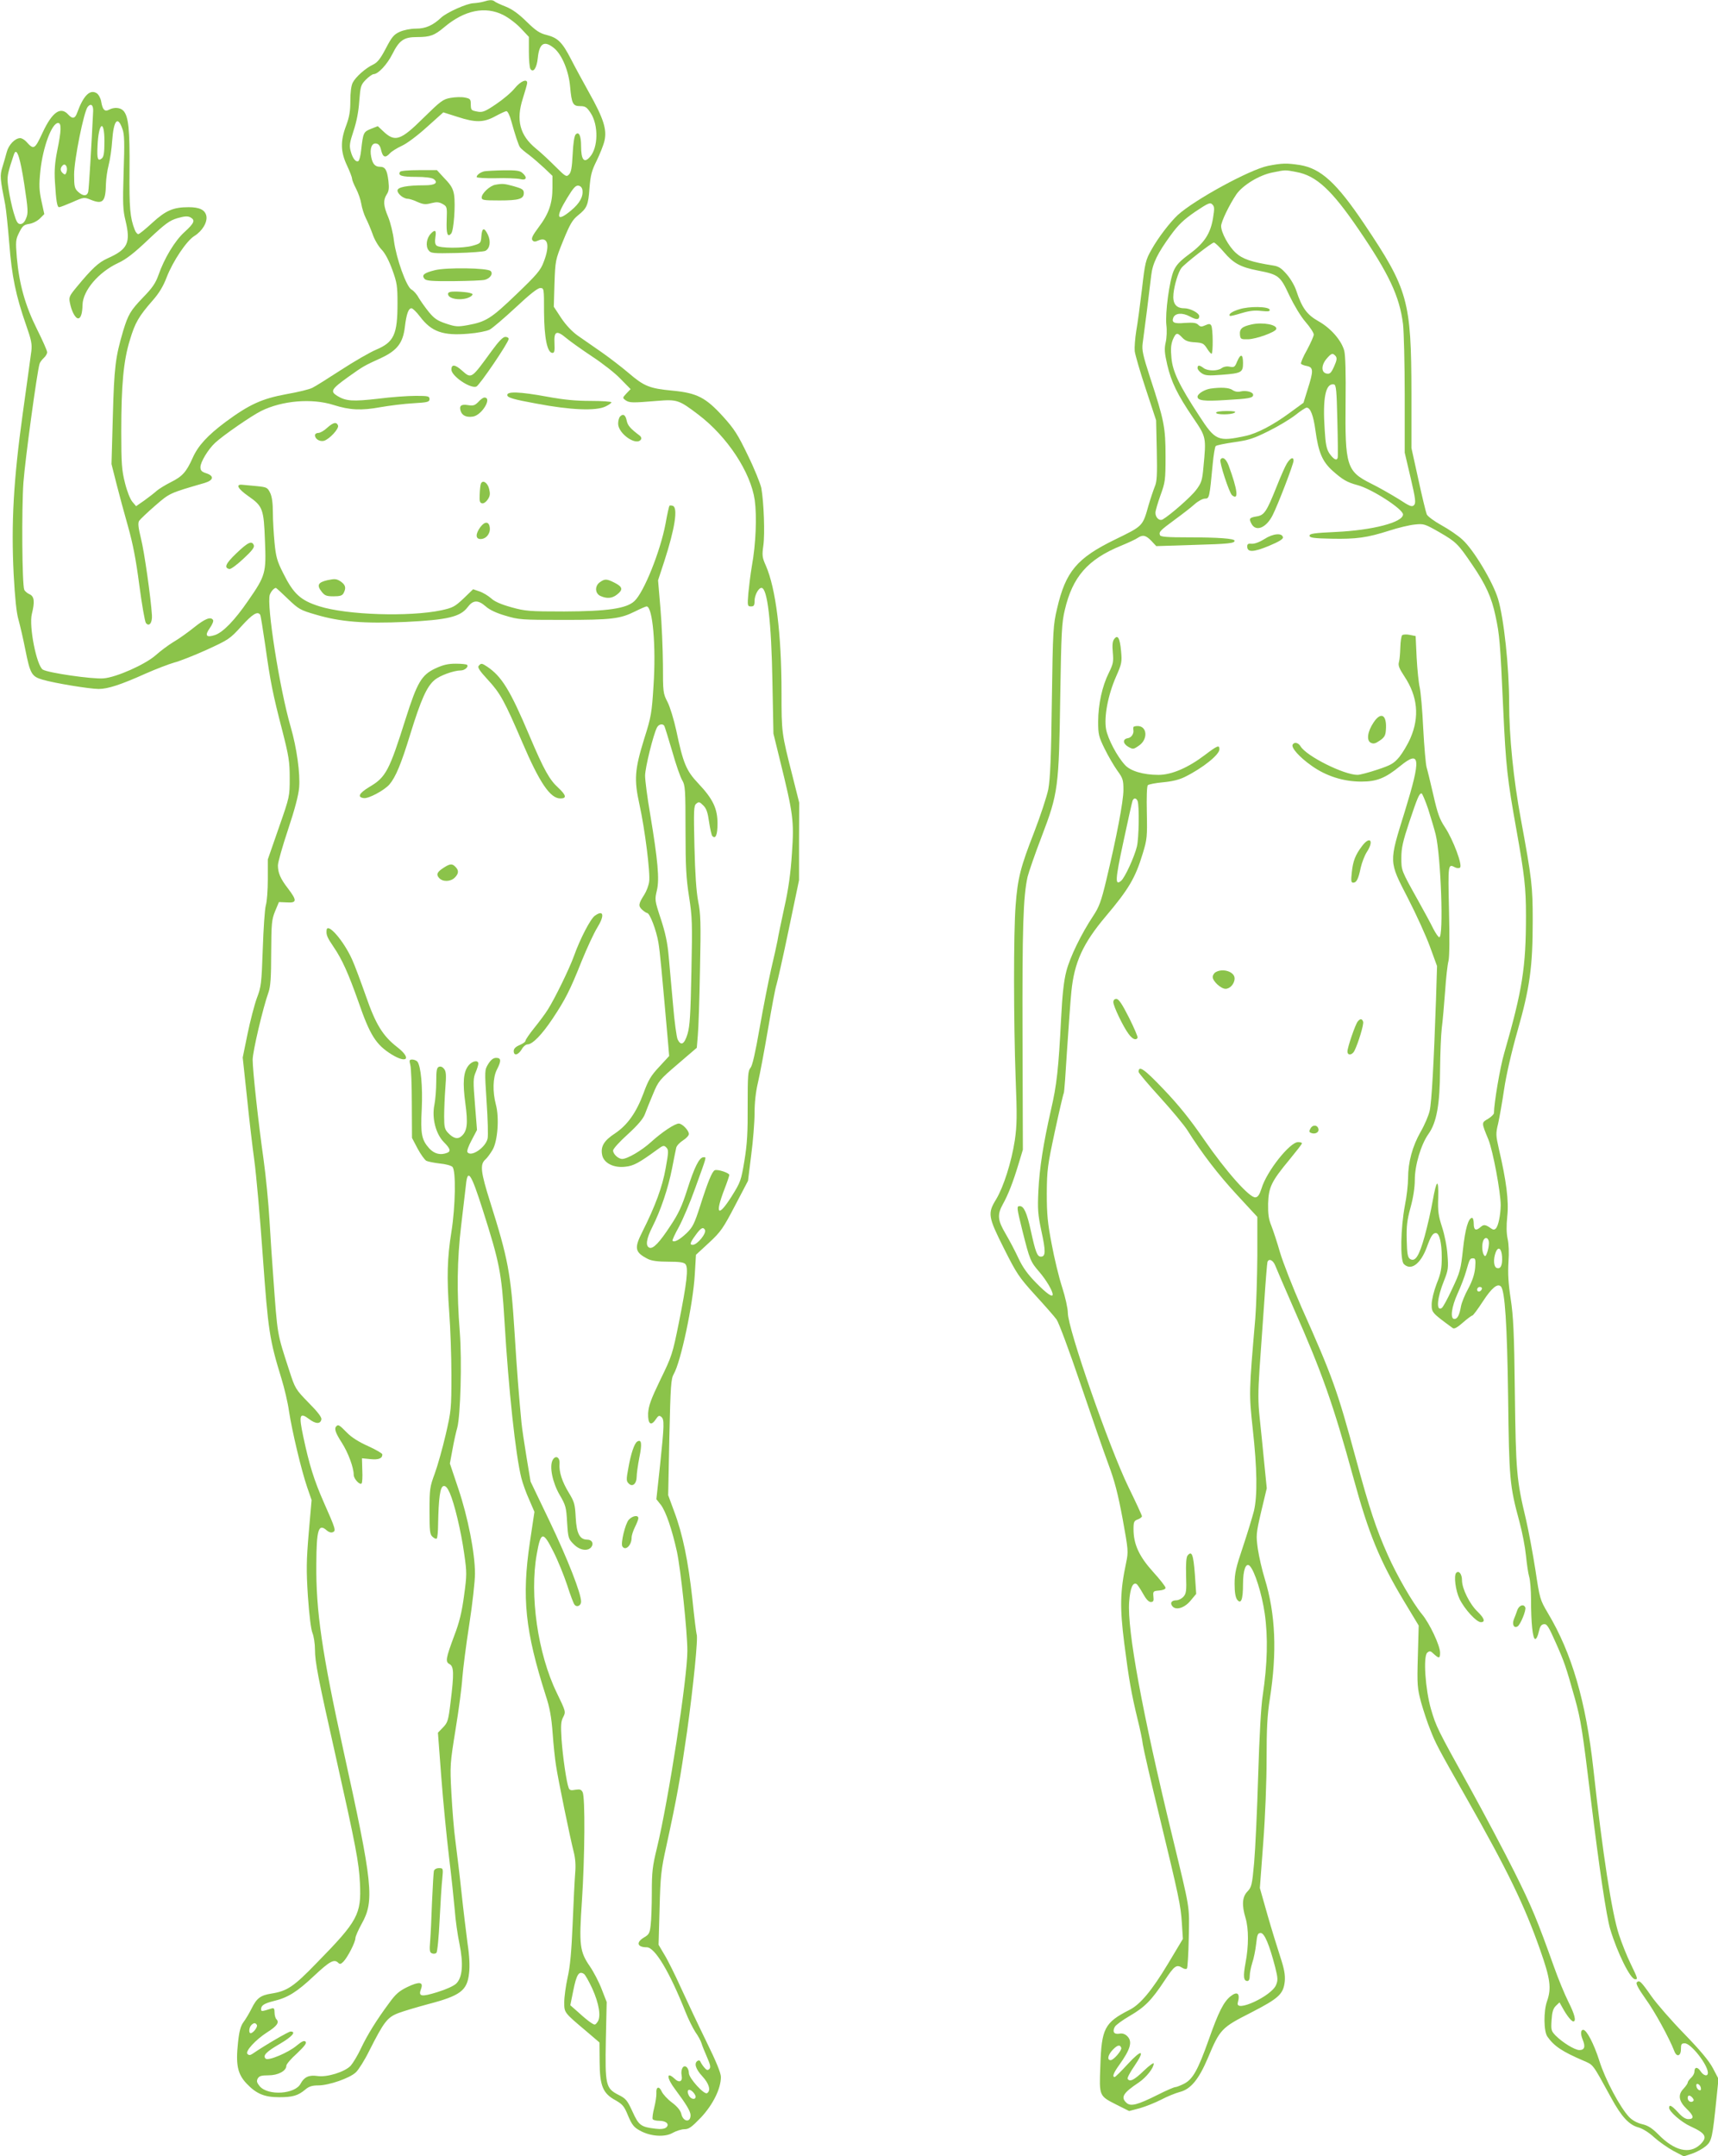<?xml version="1.0" standalone="no"?>
<!DOCTYPE svg PUBLIC "-//W3C//DTD SVG 20010904//EN"
 "http://www.w3.org/TR/2001/REC-SVG-20010904/DTD/svg10.dtd">
<svg version="1.0" xmlns="http://www.w3.org/2000/svg"
 width="1020pt" height="1280pt" viewBox="0 0 1020 1280"
 preserveAspectRatio="xMidYMid meet">
<g transform="translate(0,1280) scale(0.1,-0.1)"
fill="#8bc34a" stroke="none">
<path d="M2870 12790 c-14 -4 -40 -8 -58 -9 -40 -1 -158 -54 -192 -85 -50 -47
-93 -66 -150 -66 -32 0 -72 -8 -97 -19 -35 -16 -47 -31 -82 -98 -32 -61 -49
-83 -75 -96 -45 -21 -104 -73 -122 -108 -9 -18 -14 -58 -14 -108 0 -62 -6 -96
-25 -147 -35 -92 -33 -155 5 -236 16 -34 30 -70 30 -78 0 -8 11 -35 24 -60 13
-25 27 -65 31 -90 4 -25 16 -63 27 -85 11 -21 29 -64 40 -94 10 -31 34 -72 52
-91 22 -22 45 -66 65 -121 28 -77 31 -97 31 -200 0 -185 -21 -230 -127 -275
-38 -16 -131 -70 -208 -120 -77 -50 -153 -98 -170 -106 -16 -9 -86 -26 -155
-38 -146 -27 -220 -61 -361 -165 -107 -80 -163 -141 -195 -213 -37 -83 -61
-110 -127 -143 -34 -17 -73 -41 -87 -53 -14 -13 -47 -38 -73 -57 l-49 -34 -22
26 c-13 15 -32 63 -44 112 -19 75 -22 114 -22 304 0 277 13 421 51 544 31 104
53 141 136 236 38 43 63 85 83 138 37 95 118 216 164 244 48 30 79 83 71 120
-8 35 -40 51 -105 51 -91 0 -135 -19 -215 -92 -40 -37 -78 -68 -84 -68 -6 0
-16 12 -21 26 -28 71 -33 130 -31 354 2 241 -6 319 -36 352 -18 20 -55 23 -85
7 -26 -14 -39 -1 -47 47 -3 20 -15 42 -26 50 -40 26 -79 -12 -116 -113 -13
-38 -28 -41 -54 -13 -45 50 -95 15 -152 -107 -47 -101 -52 -104 -97 -54 -11
12 -27 21 -36 21 -31 0 -69 -40 -80 -83 -6 -23 -18 -64 -26 -90 -15 -49 -14
-66 17 -222 5 -27 16 -131 24 -230 15 -195 39 -310 100 -485 31 -88 36 -113
31 -155 -4 -27 -26 -194 -51 -370 -55 -397 -69 -650 -54 -953 8 -143 16 -227
29 -272 10 -36 28 -114 40 -175 29 -146 38 -161 103 -180 72 -21 280 -55 333
-55 54 0 131 25 278 91 61 27 137 56 168 65 32 8 119 42 194 76 131 60 139 65
207 140 66 73 97 92 112 68 3 -5 16 -87 30 -182 30 -214 44 -286 101 -505 39
-153 44 -185 44 -282 0 -109 0 -110 -65 -296 l-65 -187 0 -117 c0 -64 -5 -134
-12 -156 -6 -22 -14 -139 -18 -260 -7 -205 -10 -225 -35 -290 -14 -38 -39
-134 -55 -211 l-29 -142 25 -233 c13 -129 33 -299 44 -379 11 -80 34 -334 50
-565 32 -446 40 -498 111 -729 17 -55 38 -143 45 -195 18 -117 73 -349 108
-451 l26 -75 -17 -194 c-14 -167 -15 -220 -5 -377 8 -113 18 -195 27 -218 8
-19 15 -64 15 -99 0 -73 18 -166 124 -637 118 -527 137 -625 143 -750 9 -184
-13 -224 -255 -471 -139 -144 -177 -169 -272 -184 -63 -10 -86 -27 -116 -88
-14 -28 -36 -65 -49 -82 -16 -22 -25 -53 -32 -122 -14 -129 -3 -185 51 -242
57 -60 105 -81 193 -81 80 0 112 9 155 45 22 19 41 25 77 25 63 0 188 43 224
78 16 15 52 72 79 127 88 174 108 200 175 225 32 12 110 35 173 52 195 51 234
81 245 185 5 40 2 104 -9 175 -8 62 -25 199 -36 303 -11 105 -28 242 -36 305
-9 63 -19 192 -24 285 -9 166 -8 175 25 380 19 116 37 253 40 305 4 52 22 194
41 316 19 122 34 258 34 302 0 123 -42 336 -99 505 l-50 149 15 81 c8 45 21
105 29 132 19 73 28 394 15 565 -19 239 -16 435 8 635 12 99 24 206 28 238 10
104 30 75 101 -148 99 -311 111 -372 128 -655 25 -417 66 -795 100 -933 8 -32
29 -91 47 -130 l31 -72 -27 -180 c-49 -329 -28 -527 94 -910 24 -72 34 -129
41 -223 5 -70 14 -156 20 -192 12 -82 85 -436 105 -513 10 -39 13 -81 9 -125
-3 -37 -10 -171 -15 -299 -7 -166 -15 -258 -30 -322 -11 -50 -20 -116 -20
-147 0 -63 -2 -60 133 -174 l76 -65 1 -115 c1 -143 19 -187 94 -228 42 -24 52
-35 75 -92 23 -54 35 -69 70 -88 62 -35 149 -41 196 -13 20 11 51 21 68 21 27
0 43 12 99 70 71 76 118 171 118 240 0 24 -28 92 -86 210 -47 96 -115 240
-151 319 -36 80 -81 170 -100 200 l-33 56 6 215 c5 195 9 230 40 370 64 294
82 396 123 680 37 266 67 562 57 578 -2 4 -14 97 -25 207 -25 229 -58 389
-109 524 l-35 95 7 344 c7 309 10 347 26 375 42 71 115 416 125 590 l7 118 78
72 c70 65 84 86 154 220 l77 147 19 153 c11 83 20 196 20 249 0 62 7 127 20
181 11 46 38 190 60 319 22 129 44 247 50 262 5 15 38 160 72 324 l62 297 0
230 1 230 -39 155 c-66 260 -66 259 -66 499 0 348 -34 618 -93 753 -22 49 -23
61 -15 119 10 69 3 259 -12 342 -6 27 -41 115 -80 194 -59 123 -81 157 -147
230 -103 113 -154 140 -301 154 -136 13 -168 26 -259 104 -41 35 -114 91 -161
124 -48 33 -111 77 -141 98 -34 24 -71 63 -99 105 l-44 67 4 138 c5 137 5 139
52 255 40 98 55 123 87 149 54 43 62 61 69 164 6 75 13 102 42 160 19 39 41
93 47 120 15 66 -5 131 -92 286 -35 63 -83 151 -106 196 -53 103 -79 128 -144
145 -42 10 -65 25 -120 79 -48 47 -85 74 -125 90 -31 12 -61 26 -66 31 -12 10
-32 9 -66 -2z m118 -79 c32 -16 79 -52 105 -80 l47 -50 0 -88 c0 -48 4 -94 9
-102 17 -26 38 5 44 65 9 89 39 106 98 57 46 -39 86 -135 94 -229 9 -101 17
-114 60 -114 30 0 39 -6 62 -41 47 -72 45 -206 -5 -261 -34 -39 -52 -17 -52
65 0 62 -13 88 -32 69 -8 -8 -15 -52 -18 -117 -4 -79 -9 -109 -22 -121 -15
-16 -21 -12 -80 47 -35 35 -87 84 -117 108 -95 78 -118 168 -77 296 14 44 26
86 26 93 0 27 -40 10 -74 -32 -20 -25 -70 -67 -112 -95 -63 -43 -80 -49 -107
-44 -41 8 -41 8 -42 46 0 28 -4 32 -35 38 -19 4 -57 3 -85 -2 -45 -8 -59 -19
-160 -118 -137 -136 -170 -147 -241 -79 l-31 29 -41 -16 c-44 -18 -46 -22 -58
-128 -3 -31 -11 -60 -16 -63 -15 -9 -35 16 -46 59 -9 32 -6 50 17 120 18 54
30 115 34 177 7 88 9 96 39 127 18 18 39 33 47 33 27 1 79 57 110 118 42 84
69 102 147 102 77 0 103 9 162 59 120 101 243 126 350 72z m-2435 -572 c-10
-204 -25 -459 -29 -476 -6 -29 -31 -29 -61 -1 -20 19 -23 31 -23 102 0 86 58
375 81 402 19 23 34 10 32 -27z m2482 -56 c24 -86 44 -147 53 -158 4 -6 27
-26 52 -44 25 -19 66 -55 93 -80 l47 -45 0 -71 c0 -92 -22 -155 -82 -234 -36
-48 -45 -67 -37 -77 8 -10 16 -10 34 -2 58 26 72 -27 33 -127 -18 -49 -40 -75
-162 -192 -150 -144 -180 -163 -288 -183 -61 -11 -73 -10 -130 9 -51 17 -70
30 -102 69 -21 26 -48 64 -60 84 -11 21 -31 43 -43 49 -30 16 -90 184 -104
289 -5 46 -21 109 -34 141 -29 68 -31 100 -9 135 13 19 15 37 10 81 -8 65 -19
83 -51 83 -28 0 -43 17 -51 58 -10 49 3 84 29 80 15 -2 24 -13 30 -40 10 -42
25 -48 52 -18 10 11 42 31 70 44 30 13 95 62 150 112 l97 87 82 -26 c109 -36
158 -35 227 3 30 16 59 30 66 30 7 0 20 -26 28 -57z m-2308 -49 c12 -31 13
-82 7 -256 -6 -188 -4 -226 11 -287 32 -133 14 -171 -107 -225 -53 -24 -92
-60 -182 -169 -44 -53 -48 -61 -41 -94 9 -49 32 -93 49 -93 16 0 25 30 26 80
2 85 95 194 210 248 48 22 95 58 182 141 101 95 125 112 172 126 42 12 60 13
76 5 31 -17 24 -34 -34 -87 -58 -52 -121 -157 -156 -258 -16 -45 -36 -75 -89
-129 -77 -80 -90 -103 -120 -201 -46 -157 -53 -213 -61 -505 l-8 -285 29 -115
c16 -63 47 -178 69 -255 29 -103 47 -195 67 -348 15 -115 33 -216 39 -225 19
-25 39 0 36 46 -6 99 -45 377 -65 455 -16 65 -19 92 -11 105 6 9 49 50 95 90
88 76 84 74 294 135 53 16 58 41 11 57 -29 9 -36 17 -36 37 0 30 46 106 87
144 47 44 215 160 273 189 125 62 301 77 430 36 98 -31 165 -34 280 -13 52 9
139 20 193 23 87 5 97 8 97 25 0 17 -8 19 -82 19 -46 0 -146 -7 -223 -17 -150
-17 -191 -15 -243 17 -43 27 -35 40 65 112 90 64 93 66 196 113 96 45 130 90
141 186 9 74 21 109 39 109 7 0 30 -22 51 -50 68 -90 137 -114 287 -101 53 4
108 15 126 24 17 9 87 69 155 132 82 77 130 115 145 115 23 0 23 -1 23 -142 1
-153 19 -243 50 -243 12 0 14 12 12 56 -4 73 12 81 70 32 24 -20 93 -69 153
-109 61 -40 137 -99 169 -133 l60 -61 -25 -26 c-23 -25 -24 -26 -5 -40 23 -16
41 -16 186 -4 121 10 131 6 247 -82 171 -130 310 -341 334 -507 13 -96 7 -258
-17 -391 -8 -47 -17 -120 -21 -162 -6 -75 -5 -78 16 -78 17 0 21 6 21 33 0 33
23 77 41 77 35 0 59 -201 65 -560 l6 -305 38 -155 c80 -324 85 -362 72 -554
-8 -122 -21 -216 -46 -326 -18 -85 -37 -173 -40 -195 -4 -22 -21 -98 -38 -170
-16 -71 -47 -228 -68 -348 -26 -149 -43 -223 -54 -236 -15 -17 -17 -44 -17
-223 1 -161 -3 -229 -19 -327 -20 -120 -23 -128 -76 -213 -81 -128 -101 -109
-43 42 16 41 29 80 29 85 0 12 -69 35 -86 28 -16 -6 -42 -70 -88 -215 -33
-102 -43 -123 -79 -158 -41 -39 -73 -57 -84 -46 -3 3 14 40 38 83 23 43 67
146 96 228 72 199 68 185 50 185 -25 0 -54 -58 -97 -193 -31 -98 -53 -144 -99
-213 -66 -101 -103 -139 -125 -131 -25 10 -19 52 18 125 49 97 93 228 116 345
11 56 22 112 25 124 3 12 21 31 40 43 19 12 35 29 35 38 0 21 -39 62 -60 62
-23 0 -99 -50 -164 -109 -56 -51 -141 -101 -172 -101 -23 0 -54 29 -54 50 0
10 39 53 88 97 60 55 91 92 101 119 8 21 29 75 48 119 32 77 37 84 147 178
l113 97 6 73 c4 39 10 216 13 392 6 278 4 331 -11 405 -11 59 -18 160 -22 325
-5 218 -4 242 11 254 15 13 20 11 41 -10 19 -18 27 -42 35 -99 6 -41 15 -79
19 -83 20 -20 31 7 31 74 0 89 -27 146 -114 238 -72 76 -90 120 -131 315 -14
64 -37 140 -52 169 -26 50 -27 58 -27 222 -1 94 -7 244 -15 335 l-14 165 37
113 c63 194 82 317 51 329 -9 3 -18 3 -20 1 -3 -3 -14 -52 -24 -109 -31 -163
-128 -405 -184 -457 -47 -45 -163 -61 -417 -62 -209 0 -231 2 -314 25 -61 17
-100 34 -120 53 -17 15 -48 34 -69 41 l-38 13 -57 -55 c-52 -49 -64 -55 -132
-70 -191 -40 -562 -28 -725 24 -111 35 -153 74 -214 197 -36 71 -43 97 -51
180 -5 53 -10 134 -10 179 0 55 -5 94 -16 117 -16 32 -20 34 -78 40 -33 3 -72
7 -86 8 -43 5 -29 -23 34 -67 86 -60 92 -75 99 -265 8 -190 4 -207 -99 -355
-80 -117 -150 -189 -198 -205 -52 -17 -62 -3 -30 42 14 20 23 41 19 47 -13 22
-47 9 -112 -43 -37 -30 -92 -69 -123 -87 -30 -18 -78 -54 -106 -79 -61 -54
-233 -131 -309 -137 -65 -6 -332 33 -361 52 -37 24 -83 257 -65 330 18 72 15
104 -13 117 -14 6 -28 18 -32 27 -13 31 -16 476 -5 636 10 136 81 658 96 706
3 9 14 24 25 34 11 10 20 25 20 34 0 9 -27 70 -60 136 -70 140 -106 267 -120
425 -8 98 -7 108 14 150 19 38 27 46 60 51 21 3 49 18 63 32 l26 26 -17 78
c-14 66 -15 94 -6 182 15 139 68 281 105 281 21 0 19 -47 -5 -163 -14 -70 -18
-118 -14 -184 7 -116 13 -153 25 -153 6 0 42 14 79 30 67 30 70 30 109 14 72
-29 88 -12 90 96 1 30 8 80 16 110 8 30 18 96 21 145 9 123 33 150 61 69z
m-107 -73 c0 -67 -4 -92 -15 -101 -24 -20 -30 -4 -26 73 6 140 41 164 41 28z
m-476 -254 c23 -152 24 -172 11 -203 -9 -23 -21 -34 -34 -34 -16 0 -24 13 -40
68 -11 37 -24 99 -30 139 -10 63 -8 79 10 140 12 37 23 72 26 76 15 25 34 -36
57 -186z m251 72 c-5 -16 -10 -18 -21 -8 -17 14 -18 31 -2 47 16 16 32 -10 23
-39z m3063 -107 c6 -39 -17 -80 -68 -122 -85 -71 -94 -42 -23 74 37 61 51 76
67 74 13 -2 22 -12 24 -26z m-1749 -2427 c64 -61 73 -67 167 -94 145 -43 286
-54 534 -43 246 12 323 30 366 87 33 44 62 45 108 5 22 -20 64 -40 117 -55 79
-24 95 -25 345 -25 286 0 336 6 426 51 32 16 62 29 67 29 36 0 57 -236 41
-471 -10 -161 -14 -185 -55 -314 -57 -184 -61 -243 -29 -388 33 -149 66 -412
58 -462 -3 -22 -16 -56 -28 -75 -36 -56 -37 -68 -14 -90 12 -11 26 -20 30 -20
16 0 55 -103 67 -175 10 -60 19 -162 58 -602 l6 -72 -59 -64 c-49 -52 -65 -79
-93 -156 -43 -116 -96 -190 -169 -239 -66 -43 -87 -78 -77 -128 9 -48 68 -79
139 -70 48 5 81 23 189 102 34 25 39 26 53 12 14 -14 14 -26 -4 -124 -19 -109
-62 -225 -138 -376 -50 -99 -45 -122 33 -162 22 -11 59 -16 121 -16 68 0 93
-4 102 -15 18 -22 8 -110 -39 -345 -38 -188 -42 -201 -110 -340 -57 -118 -70
-155 -73 -200 -2 -64 17 -79 46 -35 14 21 20 24 32 14 19 -15 18 -47 -7 -286
l-22 -203 27 -34 c30 -40 66 -146 95 -277 23 -108 62 -478 62 -589 0 -163
-112 -887 -181 -1172 -26 -106 -30 -141 -30 -263 0 -77 -3 -164 -7 -194 -5
-47 -10 -56 -40 -73 -48 -29 -40 -58 17 -58 48 0 135 -145 230 -384 17 -43 44
-97 59 -120 16 -22 32 -52 36 -66 4 -14 19 -51 33 -83 20 -46 23 -60 13 -70
-10 -9 -16 -7 -31 11 -10 12 -20 28 -22 34 -2 6 -10 8 -16 4 -23 -14 -12 -49
28 -92 40 -43 52 -85 28 -100 -17 -11 -108 89 -108 119 0 14 -6 30 -14 36 -19
16 -36 -14 -29 -50 7 -36 -14 -46 -41 -20 -51 48 -49 5 3 -63 65 -87 91 -130
91 -153 0 -46 -45 -39 -55 8 -5 20 -23 43 -55 67 -27 20 -54 50 -61 65 -15 35
-35 30 -32 -9 1 -16 -5 -55 -13 -87 -8 -31 -12 -62 -9 -67 3 -6 21 -10 39 -10
42 0 63 -21 41 -40 -10 -8 -32 -11 -63 -7 -87 10 -100 20 -137 102 -31 67 -39
77 -83 99 -76 39 -80 58 -75 327 l5 224 -30 77 c-16 42 -48 103 -70 135 -60
87 -65 126 -47 388 17 257 20 617 4 646 -8 16 -17 18 -43 14 -26 -5 -35 -3
-40 12 -13 33 -35 186 -42 288 -5 83 -4 106 10 132 16 31 15 33 -39 145 -112
230 -162 579 -118 823 24 135 37 137 99 13 26 -51 62 -140 81 -197 18 -57 38
-110 44 -117 14 -18 39 -6 39 18 0 49 -79 251 -185 473 l-115 240 -24 145
c-13 80 -27 172 -30 205 -14 145 -27 307 -41 535 -22 352 -39 439 -145 775
-56 177 -61 222 -29 251 12 10 31 37 44 59 30 52 40 191 19 268 -20 76 -18
160 6 207 27 52 26 70 -4 70 -17 0 -31 -11 -47 -36 -22 -36 -22 -37 -10 -224
7 -103 10 -202 6 -219 -12 -54 -100 -113 -120 -80 -4 6 7 37 25 70 l32 61 -12
151 c-11 136 -11 156 4 191 9 21 16 45 16 52 0 23 -37 16 -59 -12 -30 -38 -35
-101 -18 -225 16 -119 11 -163 -22 -193 -23 -21 -49 -15 -81 19 -20 21 -23 35
-23 97 0 40 3 116 7 168 6 76 5 99 -7 114 -9 12 -20 17 -31 13 -13 -5 -16 -22
-16 -89 0 -45 -5 -107 -11 -137 -16 -78 8 -172 56 -221 39 -39 43 -55 19 -64
-39 -15 -75 -6 -105 26 -46 51 -53 86 -45 235 6 133 -5 253 -26 281 -6 6 -19
12 -30 12 -18 0 -19 -4 -12 -32 5 -18 9 -123 9 -233 l1 -200 33 -63 c19 -35
42 -67 52 -73 10 -5 46 -12 79 -16 34 -3 68 -12 76 -20 22 -22 18 -235 -6
-386 -25 -156 -28 -268 -13 -477 7 -91 13 -258 13 -372 0 -200 -1 -212 -34
-355 -19 -81 -48 -185 -65 -231 -29 -78 -31 -92 -31 -221 0 -121 2 -140 18
-154 10 -10 22 -14 25 -10 4 3 8 43 8 87 3 153 12 220 32 224 12 3 23 -9 37
-40 28 -64 67 -226 86 -362 16 -112 16 -125 -1 -249 -13 -97 -28 -159 -57
-234 -52 -140 -55 -158 -29 -172 26 -14 27 -56 6 -226 -13 -109 -17 -121 -45
-150 l-30 -31 20 -265 c11 -145 32 -358 46 -474 14 -115 29 -257 34 -315 4
-58 17 -148 28 -200 24 -119 18 -198 -19 -235 -14 -14 -60 -35 -112 -51 -97
-30 -115 -27 -97 20 15 41 -11 44 -82 10 -47 -23 -69 -41 -107 -94 -75 -101
-129 -188 -168 -270 -19 -41 -47 -87 -61 -103 -35 -37 -141 -70 -198 -61 -50
7 -78 -6 -99 -45 -32 -63 -193 -74 -243 -16 -17 21 -20 30 -12 46 9 15 21 19
64 19 57 0 106 26 106 57 0 9 28 42 63 73 45 43 59 61 51 70 -8 8 -22 2 -52
-23 -49 -42 -170 -93 -185 -78 -18 18 2 40 83 87 74 43 101 74 65 74 -12 0
-153 -82 -227 -133 -13 -8 -20 -9 -29 0 -15 15 48 84 118 129 57 36 73 58 54
77 -6 6 -11 24 -11 40 0 23 -4 28 -17 24 -60 -19 -63 -19 -63 -4 0 22 19 34
75 48 84 20 138 54 238 148 95 89 121 103 145 79 10 -10 16 -8 31 7 26 27 71
116 71 139 0 10 17 49 37 85 77 137 67 235 -108 1029 -127 580 -164 829 -161
1109 1 205 13 242 63 197 10 -9 25 -14 34 -10 21 8 18 18 -52 176 -59 134 -87
224 -123 394 -27 127 -21 144 35 102 39 -30 68 -31 73 -2 3 12 -23 46 -76 99
-78 80 -80 84 -115 192 -73 225 -69 200 -95 560 -6 77 -16 226 -22 330 -6 105
-22 267 -35 360 -32 227 -65 532 -65 594 0 48 61 308 94 400 12 34 16 87 16
235 1 175 3 196 23 246 l23 55 47 -2 c60 -4 61 11 8 81 -46 59 -61 94 -61 139
0 18 27 113 60 212 40 120 62 203 66 250 7 81 -14 235 -50 359 -66 226 -145
730 -124 786 8 21 25 39 36 40 2 0 34 -29 71 -65z m2235 -754 c3 -5 24 -73 47
-151 22 -78 49 -156 60 -173 17 -29 19 -53 19 -295 0 -219 4 -286 21 -395 19
-122 20 -157 14 -445 -5 -255 -9 -323 -23 -370 -19 -62 -39 -73 -59 -32 -6 14
-19 106 -27 205 -9 99 -21 229 -26 289 -7 80 -20 140 -47 222 -36 109 -36 113
-23 168 16 67 6 177 -40 454 -17 98 -30 200 -30 227 0 47 49 246 71 287 10 19
34 24 43 9z m241 -2991 c12 -20 -44 -89 -72 -90 -20 0 -16 13 17 58 31 43 44
50 55 32z m-718 -4418 c7 -4 29 -43 49 -86 41 -90 54 -170 31 -200 -13 -18
-16 -19 -38 -4 -13 8 -46 35 -73 60 l-50 44 17 84 c20 100 34 121 64 102z
m-1942 -303 c7 -11 -22 -49 -37 -49 -12 0 -10 34 4 48 15 15 25 15 33 1z
m2605 -426 c0 -20 -28 -16 -40 7 -16 30 -2 45 21 24 10 -9 19 -23 19 -31z"/>
<path d="M2375 11780 c-14 -22 10 -30 94 -30 57 0 93 -5 106 -13 29 -22 8 -37
-53 -37 -106 0 -162 -11 -162 -31 0 -20 36 -49 61 -49 9 0 35 -8 58 -19 35
-15 48 -16 82 -7 32 8 45 7 67 -5 26 -15 27 -17 24 -96 -3 -81 5 -105 27 -79
15 18 26 168 17 229 -6 36 -17 57 -55 96 l-47 51 -106 0 c-61 0 -110 -4 -113
-10z"/>
<path d="M2875 11783 c-24 -6 -45 -22 -45 -34 0 -5 51 -8 113 -7 61 2 127 -1
145 -5 37 -10 45 9 14 36 -15 14 -38 17 -113 16 -52 -1 -103 -4 -114 -6z"/>
<path d="M2940 11703 c-32 -6 -80 -51 -80 -75 0 -16 10 -18 106 -18 115 0 144
9 144 44 0 20 -9 26 -58 40 -59 16 -67 17 -112 9z"/>
<path d="M2858 11398 c-3 -42 -4 -43 -53 -57 -57 -16 -193 -15 -213 1 -9 8
-11 23 -7 50 7 42 -2 48 -28 20 -25 -27 -31 -73 -13 -97 14 -19 24 -20 167
-17 84 2 161 8 171 13 27 14 33 56 15 95 -22 46 -35 43 -39 -8z"/>
<path d="M2582 11196 c-65 -16 -80 -29 -62 -51 10 -12 40 -15 174 -14 88 1
172 4 185 8 32 9 50 36 34 52 -19 19 -265 22 -331 5z"/>
<path d="M2660 11055 c0 -35 100 -43 139 -12 11 10 9 13 -10 18 -13 4 -48 7
-76 8 -40 1 -53 -3 -53 -14z"/>
<path d="M2920 10718 c-123 -169 -120 -168 -177 -118 -41 37 -63 39 -63 6 0
-38 111 -114 148 -101 18 6 192 262 192 283 0 7 -9 12 -20 12 -14 0 -39 -26
-80 -82z"/>
<path d="M3012 10453 c3 -14 36 -24 173 -49 201 -38 352 -45 410 -17 19 9 35
20 35 25 0 4 -56 8 -123 8 -89 0 -161 7 -258 25 -164 30 -242 33 -237 8z"/>
<path d="M2840 10414 c-21 -21 -30 -24 -61 -19 -41 7 -54 -4 -44 -35 9 -27 34
-39 73 -33 53 8 116 113 68 113 -7 0 -23 -11 -36 -26z"/>
<path d="M3682 10328 c-7 -7 -12 -26 -12 -43 0 -60 110 -136 136 -93 4 6 0 16
-8 22 -56 42 -71 60 -77 88 -7 35 -21 44 -39 26z"/>
<path d="M1942 10260 c-18 -17 -41 -30 -52 -30 -11 0 -20 -6 -20 -14 0 -22 28
-39 53 -33 32 9 91 72 84 91 -9 23 -28 19 -65 -14z"/>
<path d="M2855 9928 c-3 -7 -6 -35 -7 -63 -2 -39 0 -50 14 -53 10 -2 24 8 34
23 14 21 15 34 8 63 -9 37 -39 56 -49 30z"/>
<path d="M2852 9671 c-30 -41 -29 -71 1 -71 33 0 59 32 55 67 -4 38 -29 40
-56 4z"/>
<path d="M1404 9516 c-64 -61 -76 -87 -42 -94 8 -2 46 26 83 61 50 46 67 68
62 80 -11 29 -34 19 -103 -47z"/>
<path d="M1945 9356 c-57 -13 -66 -30 -35 -69 18 -23 29 -27 70 -27 39 0 52 4
60 19 16 31 12 48 -17 69 -25 16 -34 17 -78 8z"/>
<path d="M3562 9344 c-32 -22 -30 -67 3 -82 38 -17 69 -15 99 9 36 28 33 45
-14 69 -47 24 -59 25 -88 4z"/>
<path d="M2583 8831 c-80 -38 -106 -82 -174 -296 -98 -311 -118 -349 -215
-406 -63 -38 -75 -62 -33 -67 29 -3 120 46 151 81 37 44 69 119 124 299 63
204 98 283 144 321 31 27 115 57 156 57 23 0 48 22 37 33 -3 4 -34 7 -67 7
-47 0 -76 -7 -123 -29z"/>
<path d="M2842 8847 c-8 -9 6 -30 54 -82 75 -81 99 -126 205 -372 103 -241
166 -333 226 -333 39 0 35 19 -12 63 -52 47 -85 105 -171 308 -115 272 -165
354 -254 413 -29 19 -34 20 -48 3z"/>
<path d="M2636 7650 c-41 -26 -48 -41 -29 -62 21 -24 68 -23 93 2 24 24 25 43
4 64 -19 20 -32 19 -68 -4z"/>
<path d="M3532 7364 c-26 -18 -88 -137 -125 -241 -28 -77 -113 -251 -155 -317
-14 -23 -50 -71 -79 -107 -29 -36 -53 -71 -53 -77 0 -7 -16 -18 -35 -26 -24
-10 -35 -22 -35 -35 0 -31 26 -25 47 9 9 17 25 30 35 30 29 0 85 57 149 153
75 113 103 167 173 343 31 76 72 165 92 197 45 73 38 108 -14 71z"/>
<path d="M1939 7278 c-3 -28 4 -44 42 -100 50 -73 87 -156 146 -322 70 -203
105 -257 197 -315 94 -58 121 -24 34 43 -86 67 -128 136 -186 304 -29 82 -65
180 -82 217 -50 111 -147 222 -151 173z"/>
<path d="M1997 4333 c-14 -13 -6 -38 32 -97 38 -59 71 -148 71 -191 0 -24 36
-63 47 -51 4 4 6 39 4 78 l-2 71 50 -5 c49 -5 71 4 71 28 0 6 -38 28 -84 49
-56 25 -99 52 -127 81 -44 45 -51 49 -62 37z"/>
<path d="M3783 4242 c-17 -11 -38 -73 -53 -160 -12 -65 -12 -75 3 -89 22 -23
47 -1 47 41 0 17 7 68 16 114 17 82 13 110 -13 94z"/>
<path d="M3281 4132 c-20 -38 -1 -132 41 -205 37 -63 40 -75 45 -165 6 -93 8
-98 39 -129 35 -36 82 -44 104 -18 17 21 5 45 -23 45 -45 0 -64 36 -69 132 -4
78 -8 92 -40 145 -40 65 -60 125 -56 174 3 39 -24 53 -41 21z"/>
<path d="M3733 3778 c-21 -24 -49 -140 -38 -158 18 -29 55 6 55 52 0 13 9 41
20 63 11 22 20 45 20 52 0 21 -35 15 -57 -9z"/>
<path d="M2576 1693 c-2 -10 -7 -92 -11 -183 -3 -91 -8 -195 -11 -232 -5 -58
-3 -69 11 -74 9 -4 21 -2 26 3 6 6 14 93 19 194 5 101 12 212 16 247 6 61 5
62 -20 62 -15 0 -27 -7 -30 -17z"/>
<path d="M7527 11815 c-107 -22 -432 -199 -534 -291 -47 -44 -117 -135 -157
-207 -34 -60 -38 -76 -56 -233 -11 -93 -26 -205 -34 -249 -7 -44 -11 -98 -9
-120 3 -22 32 -123 66 -225 l61 -185 4 -179 c3 -146 1 -185 -12 -215 -8 -20
-25 -70 -37 -111 -35 -125 -33 -122 -197 -202 -228 -111 -295 -190 -346 -411
-23 -97 -25 -124 -31 -547 -4 -340 -10 -464 -21 -525 -9 -44 -47 -159 -84
-255 -80 -205 -98 -272 -110 -435 -13 -160 -12 -696 0 -1025 9 -227 8 -280 -5
-370 -20 -130 -67 -277 -111 -350 -51 -83 -48 -103 47 -292 75 -149 88 -169
184 -275 57 -62 115 -128 128 -146 13 -18 76 -187 142 -382 65 -192 140 -408
166 -478 37 -99 56 -173 84 -322 34 -188 35 -195 21 -262 -36 -170 -38 -265
-11 -479 27 -212 43 -302 80 -454 13 -52 27 -117 30 -145 4 -27 47 -216 97
-420 118 -488 128 -534 135 -642 l6 -93 -88 -147 c-95 -158 -165 -243 -230
-275 -147 -75 -165 -110 -172 -331 -7 -184 -9 -178 101 -234 l70 -35 64 17
c35 10 92 33 127 51 34 18 83 38 109 45 65 16 113 74 167 201 72 172 81 181
254 269 169 87 195 111 203 188 3 37 -3 72 -26 142 -17 52 -52 165 -77 252
l-45 159 20 268 c12 158 20 364 20 500 0 177 4 259 19 353 44 280 34 506 -30
715 -16 51 -34 131 -41 177 -11 80 -11 89 20 222 l33 138 -15 150 c-8 83 -20
203 -27 267 -10 92 -10 154 -1 290 7 95 19 274 28 398 8 124 17 231 19 238 8
23 33 12 46 -20 7 -18 56 -132 109 -253 170 -385 235 -569 356 -1010 90 -330
155 -489 299 -729 l88 -146 -5 -183 c-5 -170 -3 -188 19 -272 14 -49 38 -123
55 -164 32 -82 44 -105 218 -411 239 -421 341 -630 434 -895 61 -173 68 -228
41 -305 -21 -59 -20 -179 2 -210 40 -57 88 -89 214 -143 61 -27 51 -13 165
-221 61 -112 106 -160 161 -175 25 -7 63 -30 95 -60 29 -26 81 -62 114 -80
l61 -32 49 16 c27 9 63 29 81 44 36 30 40 48 64 283 l12 117 -33 63 c-23 44
-75 106 -171 205 -76 78 -163 178 -194 222 -62 89 -72 98 -87 83 -7 -7 9 -37
52 -98 54 -74 141 -233 171 -311 14 -37 39 -29 39 12 0 30 3 35 23 35 37 0
137 -128 137 -175 0 -24 -26 -18 -44 10 -18 27 -36 25 -36 -4 0 -10 -9 -26
-20 -36 -11 -10 -20 -23 -20 -29 0 -5 -12 -22 -26 -37 -33 -35 -27 -73 21
-119 42 -40 45 -60 9 -60 -17 0 -37 13 -61 40 -38 41 -53 49 -53 27 0 -22 72
-85 127 -110 92 -42 103 -64 56 -109 -63 -58 -152 -36 -247 61 -37 37 -61 53
-96 61 -30 7 -59 23 -78 43 -53 56 -142 222 -177 335 -32 100 -75 182 -95 182
-16 0 -17 -25 -3 -59 17 -41 11 -61 -20 -61 -27 0 -99 44 -141 86 -26 27 -28
33 -24 92 3 47 9 68 25 84 l22 21 18 -32 c25 -46 53 -81 64 -81 19 0 8 43 -30
118 -21 42 -60 136 -85 207 -99 277 -132 357 -236 565 -59 118 -177 341 -262
495 -197 355 -201 364 -232 469 -34 119 -47 314 -22 335 14 12 20 11 39 -8 31
-28 37 -27 37 8 0 42 -62 174 -108 229 -55 67 -149 230 -203 352 -68 152 -108
272 -189 571 -111 409 -138 484 -323 899 -52 118 -109 264 -127 324 -17 60
-41 132 -52 160 -16 39 -20 69 -19 131 3 97 19 131 126 260 41 50 75 93 75 98
0 4 -11 7 -23 7 -49 0 -187 -174 -217 -275 -12 -37 -21 -51 -36 -53 -34 -5
-175 154 -306 344 -83 121 -152 206 -240 298 -115 121 -148 143 -148 103 0 -7
58 -75 128 -152 70 -77 143 -165 162 -195 86 -137 183 -263 294 -383 l121
-131 0 -230 c-1 -127 -6 -294 -12 -371 -38 -442 -38 -446 -15 -660 26 -235 28
-394 7 -484 -9 -35 -38 -131 -65 -212 -42 -124 -50 -159 -50 -221 0 -50 5 -80
15 -94 23 -30 35 -1 35 92 0 84 17 130 40 108 29 -29 72 -165 89 -283 20 -140
16 -299 -12 -486 -10 -62 -20 -244 -27 -475 -6 -206 -17 -439 -24 -518 -12
-132 -15 -145 -40 -171 -31 -32 -34 -81 -11 -157 19 -63 19 -168 0 -266 -15
-81 -12 -108 11 -108 9 0 14 11 14 31 0 16 7 51 15 77 9 26 19 76 23 112 6 56
10 65 27 65 22 0 51 -68 86 -203 16 -64 17 -78 5 -106 -27 -66 -244 -166 -227
-105 15 55 -2 70 -42 39 -42 -33 -73 -95 -130 -257 -65 -183 -95 -236 -147
-263 -22 -11 -45 -20 -52 -20 -7 0 -54 -20 -103 -45 -122 -61 -161 -71 -186
-49 -37 33 -22 59 73 122 45 31 88 86 88 112 0 7 -27 -12 -59 -43 -57 -55 -83
-68 -96 -48 -3 6 15 40 40 76 66 97 45 103 -39 12 -39 -43 -74 -77 -78 -77
-16 0 -7 24 26 70 70 97 82 143 46 175 -12 11 -29 16 -45 12 -31 -5 -42 12
-26 41 6 11 46 40 89 65 89 52 129 92 208 212 57 86 69 95 104 73 10 -7 23 -9
27 -4 4 4 9 86 11 182 4 196 10 157 -98 604 -179 737 -268 1224 -256 1390 6
83 22 120 45 106 5 -4 22 -29 37 -56 18 -33 34 -50 46 -50 16 0 19 6 16 32 -3
32 -1 33 35 36 22 2 37 8 37 16 0 8 -34 51 -75 96 -82 91 -115 163 -115 252 0
43 3 50 25 58 14 5 25 14 25 19 0 5 -36 83 -80 173 -114 234 -360 940 -360
1034 0 26 -15 94 -34 153 -19 58 -47 174 -62 256 -24 124 -29 176 -29 300 1
141 4 163 48 369 26 120 50 223 53 227 3 5 11 118 19 251 9 134 20 292 26 351
17 174 69 287 204 447 136 161 176 228 220 374 25 82 27 98 24 242 -2 91 0
157 6 163 6 5 46 13 90 17 54 5 96 15 130 32 107 53 205 132 205 164 0 27 -11
23 -85 -33 -101 -77 -199 -119 -277 -119 -90 0 -167 23 -199 59 -47 51 -101
154 -112 212 -13 74 11 203 60 314 33 75 35 85 29 150 -7 78 -20 100 -41 71
-10 -13 -12 -36 -8 -80 5 -55 2 -68 -24 -121 -39 -78 -63 -187 -63 -289 0 -75
3 -89 39 -162 21 -43 55 -101 75 -129 33 -45 36 -56 36 -115 0 -67 -41 -282
-103 -540 -29 -121 -42 -155 -75 -205 -72 -108 -140 -248 -161 -331 -15 -57
-24 -142 -31 -280 -15 -298 -26 -396 -60 -542 -46 -203 -68 -344 -75 -482 -5
-110 -3 -138 18 -238 26 -119 26 -152 -3 -152 -22 0 -32 27 -60 155 -23 105
-41 145 -65 145 -20 0 -19 -7 15 -145 44 -175 48 -185 101 -246 41 -48 79
-112 79 -134 0 -19 -35 5 -97 68 -52 53 -80 92 -106 147 -19 41 -53 106 -76
145 -48 81 -51 114 -17 176 32 57 61 132 93 238 l26 86 -2 670 c-2 651 4 832
30 950 7 28 44 136 84 240 98 257 102 290 110 835 6 375 9 435 27 509 46 197
136 300 333 381 44 18 89 39 100 47 30 20 48 16 81 -18 l29 -31 219 7 c215 6
246 10 246 25 0 13 -98 20 -271 20 -130 0 -168 3 -172 13 -7 20 0 27 88 92 44
32 97 73 118 92 20 18 48 33 61 33 26 0 27 3 46 204 5 54 13 103 18 108 5 5
55 15 110 23 86 12 116 22 204 66 57 28 128 71 159 95 30 24 60 44 67 44 22 0
40 -46 52 -135 18 -131 41 -185 102 -240 60 -53 85 -68 148 -85 84 -22 270
-142 270 -174 0 -47 -182 -94 -400 -104 -128 -6 -155 -10 -155 -22 0 -12 22
-16 130 -18 149 -3 212 6 344 48 52 17 119 33 150 36 54 6 60 4 146 -45 100
-58 111 -68 197 -195 79 -116 114 -192 137 -302 24 -111 28 -153 46 -554 16
-345 24 -412 79 -720 47 -264 56 -340 56 -505 0 -309 -21 -441 -130 -820 -24
-82 -60 -296 -60 -352 0 -8 -16 -23 -35 -35 -40 -23 -40 -21 2 -123 27 -67 73
-313 73 -390 -1 -59 -14 -123 -29 -138 -9 -9 -16 -8 -29 1 -32 23 -43 24 -61
8 -28 -25 -41 -19 -41 19 0 19 -4 35 -10 35 -22 0 -41 -66 -54 -187 -13 -119
-17 -135 -64 -234 -27 -59 -55 -110 -62 -114 -35 -22 -28 61 15 166 23 58 25
73 19 149 -3 49 -17 119 -32 165 -22 68 -26 95 -23 175 3 118 -10 110 -33 -20
-9 -52 -30 -145 -47 -207 -33 -119 -56 -156 -87 -137 -14 9 -18 30 -20 113 -2
83 2 117 23 194 16 58 25 118 25 162 0 88 37 211 81 273 49 68 68 177 69 382
1 91 5 201 10 245 6 44 14 143 20 220 5 77 14 158 20 180 6 25 7 136 3 303 -6
274 -6 275 36 253 9 -5 23 -6 29 -2 18 11 -40 166 -89 240 -32 48 -44 82 -69
192 -17 74 -35 148 -40 164 -5 17 -14 120 -20 230 -5 110 -15 220 -21 245 -6
25 -14 103 -18 175 l-6 129 -35 7 c-19 4 -39 3 -45 -2 -5 -5 -10 -37 -11 -72
-1 -34 -4 -73 -8 -87 -6 -20 1 -38 32 -85 79 -119 91 -240 36 -367 -16 -37
-46 -87 -66 -112 -33 -39 -49 -48 -130 -75 -51 -17 -104 -31 -118 -31 -81 0
-303 111 -338 169 -13 22 -37 28 -47 11 -11 -18 40 -75 111 -125 86 -62 190
-95 296 -95 92 0 143 20 232 93 119 97 124 46 27 -269 -96 -309 -96 -294 18
-516 49 -95 108 -225 131 -288 l42 -115 -6 -195 c-13 -379 -26 -616 -38 -665
-6 -27 -30 -84 -54 -125 -48 -85 -74 -179 -74 -275 0 -35 -8 -108 -19 -162
-25 -134 -29 -324 -6 -347 42 -42 99 0 136 99 24 67 36 85 54 85 21 0 35 -58
35 -144 0 -66 -5 -95 -30 -156 -17 -45 -29 -94 -30 -122 0 -50 1 -51 125 -142
9 -7 27 3 60 32 26 23 52 42 56 42 5 0 33 38 63 84 52 80 87 109 107 89 24
-24 37 -223 43 -658 6 -487 9 -524 67 -738 17 -62 34 -152 39 -202 5 -49 13
-106 19 -125 6 -19 11 -80 11 -135 0 -140 10 -235 25 -235 7 0 16 19 21 43 7
31 14 43 30 45 18 3 28 -13 71 -110 51 -115 59 -137 114 -333 35 -126 45 -191
94 -595 50 -411 92 -693 115 -772 42 -140 120 -298 148 -298 17 0 17 2 -27 93
-22 45 -53 123 -69 172 -42 127 -97 482 -152 985 -44 399 -128 687 -270 924
-47 80 -48 84 -74 256 -15 96 -40 231 -56 300 -56 234 -60 283 -66 750 -4 359
-9 457 -25 561 -14 92 -17 149 -13 216 4 55 2 109 -5 139 -7 34 -8 76 -2 134
10 90 -6 212 -50 400 -18 80 -19 90 -4 151 8 36 24 127 35 201 12 82 43 219
80 349 73 256 90 378 90 656 0 201 -5 245 -70 598 -44 236 -70 492 -70 693 0
211 -31 501 -66 617 -30 99 -145 292 -212 352 -26 24 -82 62 -124 85 -42 23
-81 52 -87 64 -5 12 -28 106 -50 208 l-41 186 0 323 c-1 552 -19 618 -280
1007 -164 244 -257 329 -381 350 -79 12 -106 12 -192 -5z m169 -36 c118 -21
210 -106 369 -339 183 -268 244 -399 265 -564 5 -44 10 -234 10 -422 l0 -341
35 -149 c30 -128 32 -151 20 -163 -12 -12 -25 -7 -92 37 -44 27 -117 69 -164
92 -144 72 -154 105 -150 486 2 168 -1 275 -8 302 -17 62 -80 134 -153 175
-69 39 -98 79 -132 182 -9 28 -34 71 -56 96 -32 37 -48 48 -82 53 -127 20
-181 38 -221 75 -42 38 -87 120 -87 159 0 26 49 127 91 189 38 54 136 114 214
129 79 16 73 16 141 3z m-494 -273 c-15 -92 -51 -148 -139 -213 -58 -43 -79
-65 -95 -101 -25 -59 -51 -249 -43 -322 4 -30 2 -76 -4 -102 -9 -39 -7 -63 9
-133 24 -103 60 -177 153 -314 79 -116 79 -116 62 -294 -7 -79 -12 -94 -43
-135 -30 -41 -155 -150 -198 -175 -20 -12 -44 10 -44 39 0 12 14 59 30 104 28
77 30 89 30 232 0 170 -8 212 -92 468 -42 129 -49 162 -44 200 9 63 43 333 51
405 8 72 38 132 116 239 46 63 77 92 145 139 78 52 89 57 102 43 13 -12 13
-25 4 -80z m64 -202 c57 -67 99 -90 202 -110 123 -24 133 -31 187 -148 28 -58
68 -125 96 -157 27 -31 49 -65 49 -75 0 -9 -18 -50 -40 -91 -23 -40 -38 -77
-36 -82 3 -5 19 -11 36 -14 38 -8 39 -28 4 -137 l-25 -81 -82 -60 c-98 -72
-193 -122 -262 -137 -164 -35 -179 -29 -275 119 -118 180 -158 263 -165 344
-5 53 -3 80 8 108 19 44 26 45 57 12 17 -18 35 -25 74 -27 45 -3 53 -7 71 -35
11 -18 23 -32 28 -33 10 0 9 152 -2 168 -6 10 -13 11 -35 1 -22 -10 -29 -10
-42 3 -12 12 -30 14 -79 11 -64 -6 -80 2 -69 31 11 28 54 31 97 8 40 -22 57
-21 57 1 0 19 -54 47 -89 47 -49 0 -70 28 -64 86 5 52 29 130 47 153 19 25
180 151 193 151 6 0 33 -25 59 -56z m664 -618 c9 -12 7 -25 -9 -61 -17 -38
-25 -46 -43 -43 -34 5 -35 48 -3 87 30 35 37 37 55 17z m10 -381 c3 -116 4
-216 2 -223 -6 -19 -24 -9 -49 26 -17 26 -23 54 -28 139 -13 191 5 280 55 271
13 -3 16 -36 20 -213z m539 -2307 c16 -51 37 -120 45 -153 31 -129 48 -611 21
-609 -5 0 -21 23 -35 50 -13 27 -54 103 -91 169 -101 181 -99 177 -99 254 0
56 9 96 46 208 50 149 60 173 74 173 4 0 22 -42 39 -92z m-1725 47 c11 -29 8
-220 -4 -270 -16 -65 -72 -186 -94 -204 -37 -31 -35 6 14 233 27 126 51 235
54 242 7 19 22 18 30 -1z m2086 -2624 c0 -16 -5 -42 -11 -58 -8 -22 -12 -24
-19 -13 -11 17 -13 61 -4 84 11 28 34 18 34 -13z m78 -82 c3 -51 -9 -75 -32
-66 -18 7 -21 52 -6 92 15 39 35 25 38 -26z m-160 -67 c-4 -39 -17 -77 -41
-122 -20 -36 -39 -83 -43 -105 -9 -52 -21 -75 -39 -75 -27 0 -17 72 19 151 19
41 42 101 51 134 21 73 22 75 42 75 13 0 15 -10 11 -58z m40 -124 c-6 -18 -28
-21 -28 -4 0 9 7 16 16 16 9 0 14 -5 12 -12z m-2141 -4505 c5 -14 -45 -73 -63
-73 -23 0 -16 32 13 62 27 28 43 32 50 11z m3441 -237 c3 -12 -1 -17 -10 -14
-7 3 -15 13 -16 22 -3 12 1 17 10 14 7 -3 15 -13 16 -22z m-49 -60 c8 -10 9
-16 1 -21 -13 -8 -30 3 -30 21 0 18 14 18 29 0z"/>
<path d="M7358 10964 c-43 -13 -66 -29 -56 -39 2 -3 33 5 69 16 47 14 78 18
118 13 42 -4 52 -3 49 8 -7 19 -122 21 -180 2z"/>
<path d="M7431 10874 c-58 -13 -73 -26 -69 -64 3 -23 7 -25 48 -24 48 1 161
42 167 60 9 26 -79 43 -146 28z"/>
<path d="M7345 10654 c-13 -33 -18 -36 -44 -31 -17 4 -36 0 -47 -8 -25 -19
-84 -18 -108 0 -25 19 -36 19 -36 0 0 -8 11 -22 25 -31 21 -14 40 -15 118 -9
118 9 127 14 127 70 0 54 -14 58 -35 9z"/>
<path d="M7186 10493 c-36 -6 -76 -31 -76 -48 0 -23 39 -28 164 -20 141 8 166
12 166 31 0 17 -42 28 -75 20 -16 -4 -34 -1 -48 9 -20 14 -67 17 -131 8z"/>
<path d="M7220 10350 c0 -13 90 -13 110 0 11 7 -3 10 -47 10 -36 0 -63 -4 -63
-10z"/>
<path d="M7246 10071 c-8 -13 52 -197 69 -211 41 -34 33 32 -21 178 -15 39
-36 54 -48 33z"/>
<path d="M7640 10048 c-11 -18 -38 -80 -61 -138 -60 -150 -73 -169 -120 -176
-41 -7 -45 -13 -29 -43 26 -50 88 -25 126 51 32 63 124 303 124 323 0 25 -19
17 -40 -17z"/>
<path d="M7507 9600 c-30 -19 -59 -29 -75 -28 -21 2 -27 -1 -27 -16 0 -36 36
-35 128 3 60 25 86 41 84 51 -4 28 -59 23 -110 -10z"/>
<path d="M8155 8511 c-36 -54 -43 -106 -17 -120 16 -8 27 -6 53 12 27 18 35
30 37 61 8 92 -28 115 -73 47z"/>
<path d="M6729 8483 c-1 -5 -1 -12 0 -17 4 -21 -12 -45 -32 -48 -32 -5 -32
-31 1 -51 29 -16 31 -16 63 6 56 37 51 117 -7 117 -13 0 -25 -3 -25 -7z"/>
<path d="M8087 7778 c-40 -53 -54 -89 -61 -155 -6 -53 -4 -63 8 -63 20 0 31
22 45 90 7 30 23 72 36 92 44 67 19 98 -28 36z"/>
<path d="M7218 7029 c-10 -5 -18 -19 -18 -29 0 -25 49 -70 76 -70 27 0 54 30
54 62 0 39 -69 62 -112 37z"/>
<path d="M6610 6851 c0 -24 58 -145 90 -188 23 -32 44 -41 54 -24 3 4 -20 58
-51 120 -41 81 -61 111 -75 111 -11 0 -18 -7 -18 -19z"/>
<path d="M8061 6736 c-14 -17 -61 -153 -61 -178 0 -25 27 -23 41 3 22 43 58
160 52 174 -7 19 -17 19 -32 1z"/>
<path d="M7780 6100 c-9 -16 -8 -21 5 -26 23 -9 47 4 43 23 -5 26 -35 28 -48
3z"/>
<path d="M7051 3566 c-8 -10 -11 -48 -9 -119 3 -92 1 -107 -16 -126 -11 -12
-29 -21 -42 -21 -30 0 -40 -18 -21 -38 23 -23 74 -5 109 40 l30 36 -8 118 c-9
116 -18 140 -43 110z"/>
<path d="M8646 3463 c-16 -16 -4 -107 20 -156 30 -61 100 -137 126 -137 28 0
21 23 -18 61 -48 45 -94 138 -94 188 0 36 -18 60 -34 44z"/>
<path d="M9009 3243 c-5 -16 -15 -41 -21 -56 -12 -31 1 -55 22 -42 17 10 52
96 46 112 -9 23 -36 14 -47 -14z"/>
</g>
</svg>
